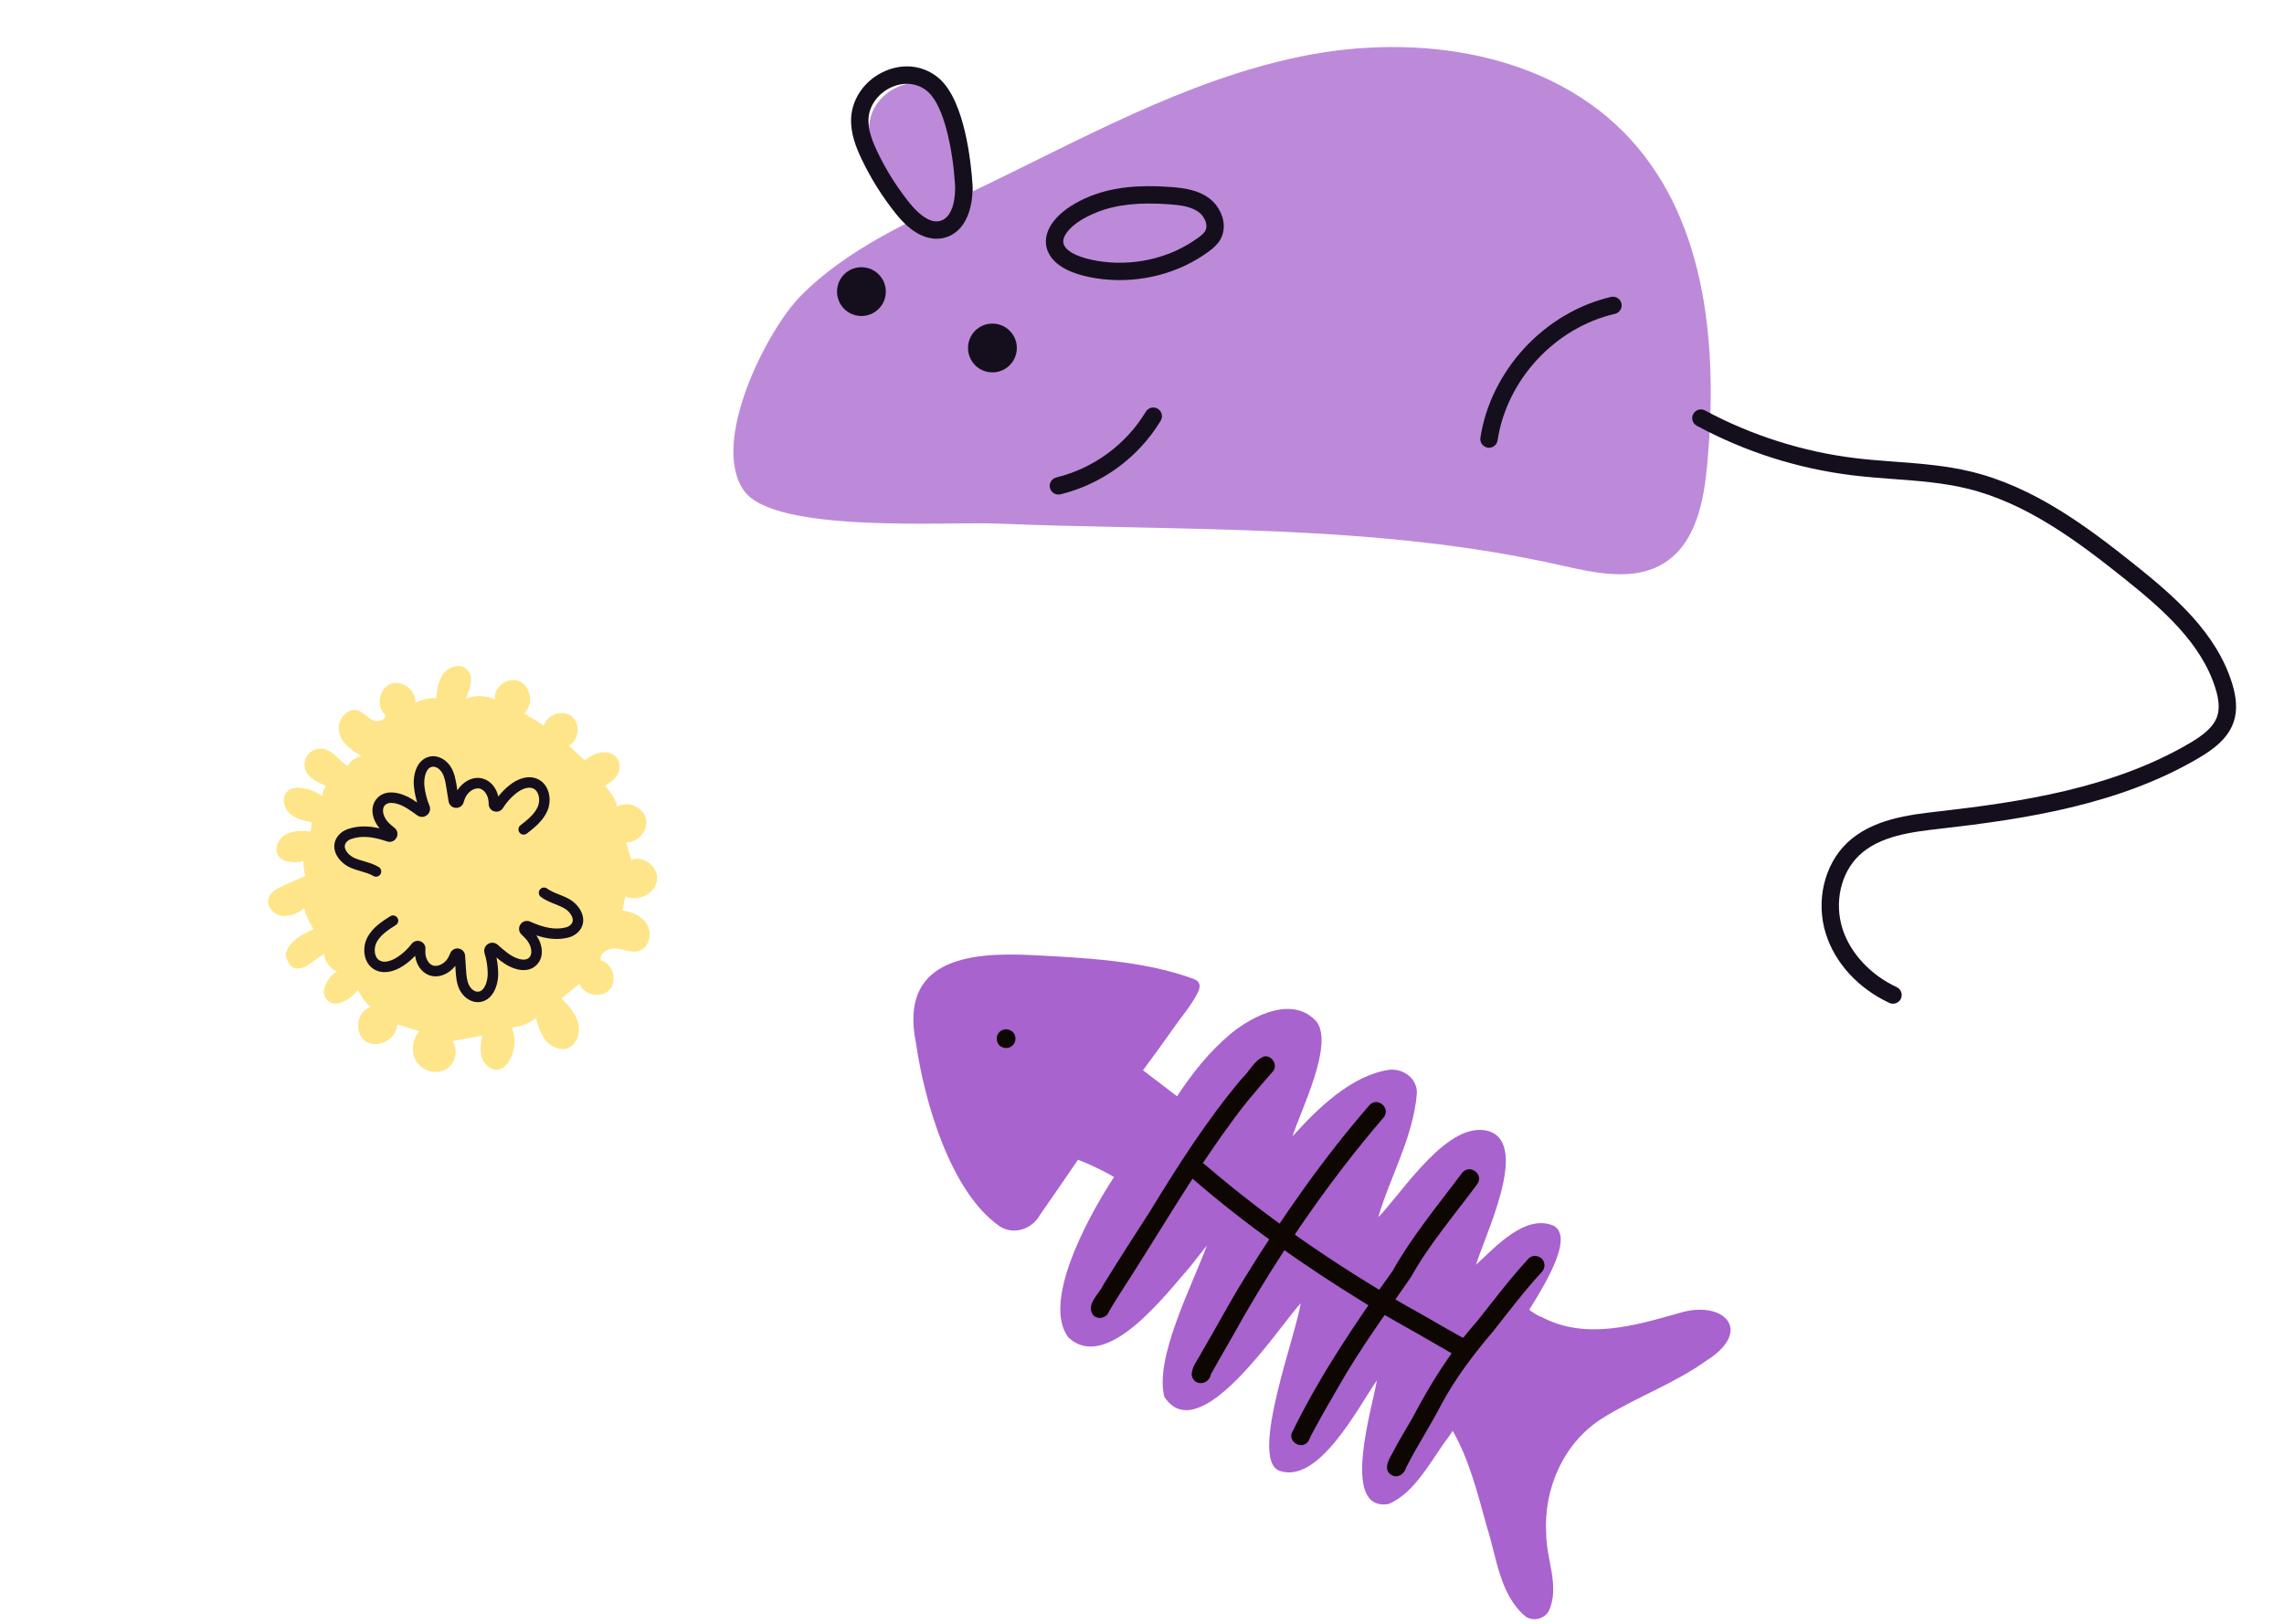 <svg xmlns="http://www.w3.org/2000/svg" fill="none" viewBox="0 0 360 256" height="256" width="360">
<path fill="#BD8ADA" d="M126.123 46.741C133.611 39.111 143.712 34.756 153.361 30.151C170.233 22.098 186.774 12.654 205.088 8.893C223.4 5.133 244.458 8.204 257.052 22.022C269.206 35.358 270.736 55.203 269.098 73.173C268.565 79.015 267.305 85.596 262.349 88.736C257.583 91.755 251.398 90.341 245.894 89.098C216.766 82.522 186.748 83.757 157.113 82.544C149.207 82.221 122.18 84.121 117.31 77.421C111.801 69.843 120.88 52.083 126.123 46.742L126.123 46.741Z"></path>
<path fill="#BD8ADA" d="M153.362 30.151C153.551 33.046 152.785 36.676 149.975 37.399C147.586 38.012 145.347 36.058 143.798 34.138C141.722 31.563 139.948 28.743 138.523 25.755C137.64 23.904 136.877 21.909 136.994 19.86C137.305 14.415 144.31 10.849 148.635 14.678C151.955 17.617 153.091 26.014 153.362 30.149L153.362 30.151Z"></path>
<path fill="#150F1D" d="M173.829 44.017C173.122 43.938 172.418 43.829 171.72 43.686C166.063 42.533 164.998 39.907 164.865 38.444C164.612 35.639 167.284 32.761 171.841 30.934C175.309 29.544 179.373 29.084 184.631 29.486C186.68 29.642 188.815 29.961 190.541 31.218C192.449 32.608 193.669 35.526 192.314 37.822C191.852 38.606 191.186 39.158 190.537 39.639C185.865 43.097 179.752 44.673 173.828 44.017L173.829 44.017ZM185.371 32.304C185.05 32.268 184.733 32.242 184.422 32.218C179.597 31.848 175.923 32.248 172.861 33.476C169.087 34.989 167.485 36.983 167.595 38.197C167.701 39.377 169.448 40.427 172.267 41.001C172.888 41.127 173.514 41.226 174.141 41.295C179.385 41.876 184.786 40.487 188.907 37.437C189.389 37.08 189.751 36.771 189.954 36.428C190.501 35.501 189.853 34.106 188.928 33.432C187.945 32.716 186.637 32.444 185.37 32.304L185.371 32.304Z"></path>
<path fill="#150F1D" d="M298.221 158.231C298.077 158.215 297.932 158.176 297.792 158.111C292.919 155.838 289.279 151.887 287.805 147.272C286.164 142.132 287.503 136.35 291.136 132.884C295.081 129.122 300.909 128.454 305.591 127.918C318.383 126.454 333.048 124.293 345.179 117.135C346.978 116.074 348.899 114.735 349.495 112.856C349.851 111.732 349.754 110.319 349.199 108.533C346.97 101.365 340.845 96.02 334.761 91.16C327.358 85.247 319.354 79.285 310.049 77.022C306.295 76.108 302.314 75.811 298.465 75.523C296.367 75.366 294.2 75.204 292.064 74.944C283.404 73.891 275.121 71.259 267.442 67.122C266.776 66.763 266.527 65.931 266.886 65.266C267.244 64.6 268.076 64.35 268.742 64.709C276.015 68.628 284.194 71.227 292.395 72.223C294.467 72.476 296.604 72.635 298.671 72.79C302.631 73.085 306.726 73.391 310.699 74.359C320.547 76.755 328.831 82.915 336.473 89.019C342.89 94.144 349.359 99.811 351.817 107.718C352.544 110.057 352.64 112.008 352.109 113.682C351.235 116.442 348.82 118.169 346.573 119.495C333.978 126.925 318.977 129.143 305.904 130.64C301.407 131.154 296.308 131.737 293.028 134.866C290.137 137.625 289.087 142.274 290.416 146.437C291.639 150.269 294.83 153.704 298.951 155.626C299.637 155.947 299.933 156.762 299.614 157.447C299.36 157.993 298.79 158.292 298.222 158.229L298.221 158.231Z"></path>
<path fill="#150F1D" d="M156 58.685C158.112 58.919 160.013 57.397 160.247 55.284C160.481 53.172 158.959 51.271 156.847 51.037C154.735 50.803 152.833 52.325 152.599 54.437C152.365 56.549 153.888 58.451 156 58.685Z"></path>
<path fill="#150F1D" d="M135.352 49.796C137.464 50.03 139.366 48.508 139.6 46.396C139.834 44.284 138.311 42.382 136.199 42.148C134.087 41.914 132.185 43.437 131.951 45.549C131.718 47.661 133.24 49.562 135.352 49.796Z"></path>
<path fill="#150F1D" d="M147.039 37.611C145.447 37.435 143.456 36.479 141.263 33.759C139.12 31.099 137.287 28.189 135.818 25.106C134.919 23.222 134.019 20.969 134.158 18.543C134.34 15.359 136.488 12.456 139.63 11.149C142.617 9.905 145.774 10.379 148.074 12.415C152.124 16.001 153.066 25.879 153.26 28.822C153.483 32.239 152.461 36.558 148.847 37.486C148.328 37.62 147.72 37.687 147.039 37.611ZM143.505 13.245C142.592 13.144 141.628 13.284 140.683 13.679C138.503 14.587 137.015 16.558 136.892 18.7C136.789 20.508 137.541 22.357 138.29 23.928C139.668 26.818 141.386 29.547 143.396 32.04C144.397 33.283 146.35 35.3 148.163 34.834C150.292 34.287 150.648 30.911 150.524 29.002C150.18 23.735 148.855 16.769 146.256 14.468C145.468 13.77 144.517 13.358 143.503 13.246L143.505 13.245Z"></path>
<path fill="#150F1D" d="M234.542 70.581C234.523 70.579 234.505 70.577 234.486 70.575C233.738 70.462 233.224 69.763 233.337 69.015C234.118 63.881 236.596 58.846 240.314 54.835C244.032 50.825 248.867 47.975 253.927 46.811C254.664 46.641 255.4 47.101 255.57 47.839C255.74 48.576 255.279 49.312 254.542 49.482C245.107 51.654 237.501 59.855 236.046 69.427C235.935 70.157 235.269 70.664 234.542 70.584L234.542 70.581Z"></path>
<path fill="#150F1D" d="M182.274 64.338C182.346 64.366 182.416 64.399 182.485 64.441C183.133 64.832 183.342 65.674 182.951 66.322C179.467 72.104 173.707 76.334 167.148 77.932C166.413 78.112 165.671 77.66 165.492 76.925C165.313 76.19 165.765 75.449 166.499 75.269C172.352 73.845 177.494 70.067 180.603 64.907C180.952 64.328 181.663 64.099 182.273 64.337L182.274 64.338Z"></path>
<path fill="#FFE589" d="M56.956 119.165C55.37 118.334 53.794 117.102 53.434 115.347C53.074 113.592 54.676 111.487 56.391 112.003C57.255 112.264 57.845 113.058 58.641 113.483C59.436 113.908 60.765 113.627 60.745 112.726C59.231 111.454 59.683 108.589 61.516 107.845C63.348 107.1 65.67 108.837 65.473 110.806C66.467 110.265 67.616 110.014 68.745 110.091C68.892 108.732 69.067 107.3 69.888 106.207C70.709 105.114 72.413 104.56 73.473 105.423C74.802 106.504 74.154 108.622 73.398 110.159C74.873 109.566 76.594 109.618 78.03 110.299C77.647 108.339 80.132 106.573 81.935 107.43C83.738 108.288 84.081 111.086 82.663 112.492L85.732 114.395C86.201 112.63 88.699 111.809 90.122 112.956C91.544 114.102 91.277 116.718 89.651 117.552L92.197 119.911C93.333 118.818 95.102 118.198 96.516 118.893C98.106 119.673 98.001 122.098 96.374 123.2C96.099 123.387 95.419 123.8 95.383 123.921C95.362 123.99 97.205 125.742 97.229 127.213C98.833 126.185 101.317 127.157 101.798 129.001C102.279 130.845 100.586 132.906 98.683 132.792C98.953 133.629 99.221 134.76 99.491 135.596C101.419 134.678 103.901 136.754 103.552 138.861C103.202 140.968 100.525 142.203 98.58 141.321L98.1 143.549C99.7 143.716 101.343 144.477 102.082 145.905C102.822 147.332 102.25 149.432 100.716 149.909C99.561 150.27 98.346 149.675 97.144 149.54C95.941 149.405 94.384 150.243 94.71 151.408C96.576 151.899 97.376 154.61 96.074 156.034C94.772 157.457 92 156.905 91.344 155.09L88.507 157.387C89.594 158.535 90.719 159.751 91.126 161.279C91.532 162.807 90.937 164.726 89.444 165.25C88.227 165.677 86.84 165.028 86.02 164.033C85.2 163.037 84.82 161.76 84.46 160.522C83.378 161.365 82.044 161.88 80.678 161.986C81.351 163.677 81.195 165.677 80.269 167.244C79.92 167.834 79.431 168.389 78.773 168.584C77.618 168.927 76.399 167.983 75.998 166.847C75.596 165.711 75.792 164.461 75.993 163.273L71.313 164.135C72.33 165.541 71.755 167.772 70.238 168.615C68.722 169.458 66.614 168.857 65.664 167.405C64.713 165.953 64.947 163.879 66.1 162.582L62.608 161.499C62.554 163.785 59.567 165.442 57.654 164.19C55.74 162.938 56.197 159.406 58.395 158.777C57.566 158.006 56.885 157.076 56.401 156.053C55.699 157.036 54.665 157.764 53.517 158.138C52.111 158.597 50.751 157.362 51.104 155.926C51.383 154.787 52.093 153.749 53.107 153.153C52.009 152.678 51.2 151.592 51.06 150.405L48.175 152.389C47.923 152.506 46.892 152.907 46.218 152.548C45.562 152.199 44.856 150.784 45.064 150.205C45.756 148.277 47.543 147.361 49.398 146.493C48.845 145.468 48.132 144.345 47.984 143.19C46.953 143.956 45.696 144.567 44.423 144.385C43.151 144.203 41.989 142.95 42.301 141.704C42.569 140.638 43.689 140.059 44.692 139.612C45.824 139.109 46.956 138.605 48.088 138.102C47.966 137.332 47.744 136.501 47.848 135.728C47.074 135.967 46.238 136.007 45.444 135.841C44.909 135.73 44.374 135.514 44.01 135.106C43.094 134.079 43.744 132.314 44.931 131.616C46.119 130.916 47.591 130.98 48.968 131.075C49.088 130.178 49.04 130.541 49.159 129.644C47.887 129.394 46.56 129.091 45.621 128.204C44.65 127.287 44.359 125.522 45.388 124.671C45.993 124.171 46.855 124.126 47.632 124.235C48.778 124.396 49.881 124.841 50.817 125.521C50.794 125.014 51.065 124.309 51.374 123.907C50.793 123.674 50.232 123.393 49.698 123.065C49.227 122.775 48.77 122.441 48.452 121.989C47.88 121.179 47.853 120.022 48.385 119.185C48.916 118.348 49.975 117.882 50.952 118.056C52.521 118.334 53.447 119.958 54.819 120.767C55.224 119.906 56.062 119.497 56.954 119.165H56.956Z"></path>
<path fill="#150F1D" d="M59.258 138.218C59.114 138.218 58.966 138.179 58.834 138.099C58.27 137.76 57.605 137.565 56.901 137.359C56.311 137.186 55.702 137.008 55.112 136.732C53.93 136.18 53.006 135.125 52.76 134.044C52.569 133.213 52.762 132.414 53.317 131.734C53.693 131.274 54.216 130.918 54.83 130.707C56.584 130.103 58.318 130.24 59.833 130.596C58.729 129.322 58.209 127.354 59.33 125.975C60.728 124.255 63.273 124.936 65.027 126.042C65.273 126.197 65.516 126.355 65.757 126.519C65.507 125.716 65.337 124.893 65.249 124.058C65.019 121.894 65.858 119.546 67.906 119.248C69.259 119.051 70.466 119.948 71.065 120.923C71.649 121.876 71.826 122.958 71.98 123.912L72.092 124.598C72.886 123.31 74.519 122.269 76.16 122.765C77.326 123.117 78.23 124.186 78.543 125.569C79.032 124.945 79.585 124.378 80.195 123.876C81.746 122.601 83.396 122.212 84.722 122.807C86.564 123.633 87.024 126.046 86.3 127.782C85.623 129.405 84.192 130.517 83.043 131.41C82.683 131.69 82.165 131.625 81.887 131.265C81.607 130.905 81.672 130.388 82.032 130.109C83.08 129.294 84.269 128.37 84.78 127.147C85.196 126.15 84.972 124.726 84.049 124.312C82.978 123.832 81.631 124.833 81.243 125.151C80.473 125.783 79.811 126.538 79.275 127.393C78.984 127.855 78.436 128.067 77.91 127.92C77.389 127.773 77.034 127.312 77.027 126.77C77.024 126.492 76.999 126.241 76.951 126.003C76.815 125.327 76.371 124.551 75.685 124.343C74.84 124.089 73.855 124.788 73.426 125.585C73.284 125.85 73.172 126.14 73.082 126.472C72.932 127.029 72.426 127.397 71.849 127.367C71.27 127.337 70.801 126.917 70.708 126.347L70.355 124.178C70.218 123.334 70.076 122.462 69.66 121.786C69.355 121.288 68.75 120.793 68.145 120.881C67.087 121.035 66.772 122.765 66.89 123.886C67.004 124.956 67.272 126.006 67.688 127.009C67.913 127.551 67.754 128.158 67.291 128.517C66.832 128.874 66.21 128.88 65.743 128.531C65.229 128.147 64.694 127.78 64.152 127.437C62.915 126.658 61.281 126.193 60.613 127.015C60.088 127.66 60.472 128.843 61.128 129.569C61.449 129.923 61.836 130.241 62.173 130.505C62.656 130.886 62.789 131.53 62.496 132.072C62.201 132.614 61.588 132.854 61.005 132.654C58.655 131.853 56.918 131.733 55.371 132.266C55.047 132.377 54.78 132.555 54.598 132.778C54.367 133.06 54.295 133.346 54.37 133.678C54.504 134.263 55.098 134.906 55.812 135.239C56.289 135.462 56.812 135.614 57.368 135.778C58.142 136.004 58.943 136.239 59.689 136.688C60.079 136.923 60.205 137.43 59.97 137.82C59.815 138.077 59.543 138.219 59.263 138.219L59.258 138.218Z"></path>
<path fill="#150F1D" d="M75.291 157.994C73.986 157.994 72.923 157.019 72.437 156.023C71.945 155.019 71.872 153.926 71.809 152.961L71.763 152.269C70.85 153.474 69.127 154.357 67.54 153.708C66.413 153.246 65.614 152.096 65.434 150.69C64.889 151.264 64.284 151.776 63.628 152.218C61.964 153.34 60.284 153.571 59.02 152.854C57.265 151.858 57.035 149.412 57.922 147.752C58.75 146.2 60.279 145.23 61.508 144.449C61.893 144.205 62.403 144.319 62.646 144.704C62.89 145.088 62.776 145.597 62.391 145.841C61.27 146.553 59.999 147.359 59.375 148.529C58.865 149.482 58.954 150.921 59.834 151.421C60.853 152.001 62.29 151.132 62.706 150.852C63.532 150.294 64.263 149.607 64.878 148.807C65.212 148.374 65.777 148.215 66.287 148.412C66.791 148.607 67.1 149.099 67.057 149.639C67.034 149.916 67.035 150.169 67.06 150.412C67.132 151.097 67.5 151.912 68.163 152.183C68.98 152.517 70.027 151.913 70.528 151.161C70.695 150.909 70.835 150.631 70.956 150.311C71.157 149.771 71.697 149.453 72.268 149.537C72.842 149.622 73.269 150.084 73.308 150.662L73.453 152.854C73.51 153.706 73.568 154.589 73.918 155.301C74.175 155.826 74.726 156.375 75.341 156.346C76.407 156.293 76.886 154.601 76.875 153.474C76.863 152.399 76.695 151.327 76.377 150.288C76.204 149.727 76.421 149.139 76.916 148.825C77.406 148.513 78.027 148.567 78.458 148.957C78.933 149.388 79.431 149.806 79.939 150.197C81.097 151.09 82.68 151.707 83.423 150.953C84.006 150.359 83.736 149.146 83.152 148.362C82.867 147.98 82.511 147.626 82.201 147.331C81.755 146.906 81.684 146.252 82.028 145.74C82.372 145.229 83.006 145.048 83.567 145.301C85.83 146.322 87.548 146.607 89.139 146.223C89.472 146.142 89.755 145.992 89.957 145.787C90.214 145.528 90.312 145.25 90.268 144.913C90.191 144.318 89.66 143.622 88.979 143.222C88.525 142.954 88.019 142.752 87.483 142.538C86.733 142.239 85.958 141.93 85.257 141.412C84.891 141.141 84.815 140.624 85.086 140.259C85.357 139.894 85.872 139.817 86.239 140.088C86.767 140.479 87.411 140.737 88.093 141.008C88.663 141.236 89.253 141.47 89.815 141.801C90.939 142.463 91.758 143.601 91.902 144.7C92.012 145.547 91.745 146.322 91.128 146.947C90.71 147.369 90.156 147.673 89.525 147.826C87.722 148.261 86.008 147.961 84.534 147.462C85.511 148.835 85.842 150.844 84.597 152.109C83.041 153.689 80.573 152.769 78.931 151.502C78.702 151.325 78.474 151.143 78.25 150.957C78.423 151.78 78.514 152.617 78.524 153.456C78.547 155.634 77.49 157.891 75.423 157.993C75.379 157.995 75.336 157.996 75.293 157.996L75.291 157.994Z"></path>
<path fill="#A863CE" d="M269.203 214.361C276.375 209.659 271.604 204.894 264.73 206.992C257.715 208.983 249.905 211.317 242.986 207.631C242.424 207.476 241.747 207.003 241.033 206.497C244.058 201.667 247.907 195.013 244.917 193.259C240.45 191.282 235.67 196.635 232.653 199.391C233.974 194.903 241.033 180.684 234.832 178.385C228.414 176.278 221.187 187.818 217.234 191.923C219.119 185.459 222.772 179.246 223.321 172.396C223.429 170.064 221.233 168.446 219.024 168.65C213.01 169.499 207.633 174.797 203.719 179.162C205.048 174.967 210.179 164.891 207.575 161.143C203.908 156.893 197.598 160.025 194.054 162.919C190.681 165.716 187.925 169.179 185.529 172.838C184.127 171.772 182.724 170.701 181.326 169.628C180.944 169.32 180.55 169.02 180.158 168.725C181.767 166.562 183.36 164.384 184.907 162.173C186.187 160.343 187.667 158.644 188.711 156.65C188.996 156.101 189.255 155.418 188.924 154.895C188.714 154.565 188.322 154.403 187.956 154.268C180.18 151.425 170.727 150.989 162.528 150.573C152.346 150.059 141.715 151.436 144.381 164.472C145.684 173.575 149.794 187.992 157.634 193.381C159.884 194.754 162.712 193.75 163.943 191.502C165.964 188.637 167.925 185.73 169.911 182.838C171.868 183.581 173.753 184.512 175.591 185.55C170.89 192.809 164.378 205.385 168.363 210.819C174.419 216.58 183.901 203.864 187.615 199.667C188.494 198.57 189.366 197.467 190.229 196.354C187.842 202.827 181.952 214.093 183.523 220.223C189.009 228.609 201.435 209.397 204.997 205.473C204.394 210.225 196.843 229.891 201.623 231.864C207.854 234.099 214.07 221.86 217.019 217.62C216.418 221.594 211.148 238.311 218.823 237.126C223.039 235.422 225.614 230.093 228.293 226.586C228.52 226.248 228.744 225.909 228.971 225.571C231.582 230.149 232.929 235.537 234.312 240.546C235.871 245.354 236.355 251.41 240.429 254.825C241.68 255.703 243.464 255.24 244.162 253.899C245.868 250.033 243.702 245.784 243.709 241.769C243.281 234.717 246.462 227.444 252.522 223.622C257.913 220.236 264.027 218.111 269.196 214.344L269.203 214.361Z"></path>
<path fill="#0E0601" d="M157.241 163.112C157.411 162.76 157.716 162.485 158.086 162.355C158.472 162.217 158.847 162.264 159.22 162.416C159.97 162.72 160.248 163.697 159.917 164.391C159.748 164.743 159.442 165.017 159.072 165.148C158.686 165.286 158.312 165.238 157.938 165.087C157.188 164.783 156.91 163.806 157.241 163.112Z"></path>
<path fill="#0E0601" d="M172.339 207.361C171.008 205.745 173.306 203.947 173.956 202.477C176.327 198.614 178.791 194.811 181.243 191.003C185.659 183.755 190.24 176.569 195.717 170.064C196.919 168.962 197.698 167.129 199.25 166.549C200.489 166.327 201.464 167.93 200.636 168.912C198.244 171.635 195.888 174.355 193.808 177.323C187.778 185.528 182.702 194.382 177.17 202.933C176.378 204.218 175.52 205.464 174.785 206.786C174.458 207.772 173.063 208.134 172.334 207.364L172.339 207.361Z"></path>
<path fill="#0E0601" d="M187.835 216.808C187.799 215.49 188.807 214.387 189.369 213.257C191.676 209.359 193.777 205.345 196.168 201.499C202.06 191.926 208.513 182.689 215.882 174.194C217.235 172.832 219.34 174.852 218.001 176.269C209.632 186.025 202.321 196.656 195.901 207.776C194.269 210.767 192.499 213.683 190.855 216.669C190.581 218.363 188.167 218.625 187.835 216.808Z"></path>
<path fill="#0E0601" d="M230.553 213.849C229.235 213.885 228.132 212.877 227.002 212.316C223.104 210.008 219.09 207.907 215.244 205.516C205.671 199.624 196.437 193.173 187.938 185.802C186.577 184.449 188.597 182.344 190.014 183.683C199.769 192.052 210.401 199.364 221.521 205.783C224.512 207.415 227.428 209.185 230.414 210.829C232.108 211.104 232.37 213.518 230.553 213.849Z"></path>
<path fill="#0E0601" d="M203.587 225.967C207.986 216.93 213.645 208.534 219.493 200.377C222.599 194.853 226.666 189.975 230.457 184.917C231.624 183.399 233.98 185.136 232.824 186.704C229.272 191.519 225.336 196.074 222.407 201.314C218.391 207.14 214.303 212.729 210.847 218.836C209.413 221.305 207.981 223.788 206.647 226.311C206.361 226.892 206.321 227.293 205.783 227.627C204.72 228.318 203.189 227.195 203.59 225.969L203.587 225.967Z"></path>
<path fill="#0E0601" d="M219.493 232.623C217.963 231.944 218.766 230.274 219.4 229.223C220.406 227.286 221.538 225.419 222.635 223.538C225.468 218.11 228.733 212.921 232.795 208.322C235.457 204.992 238.004 201.576 240.905 198.448C241.434 197.834 242.448 197.887 242.999 198.427C243.583 198.985 243.576 199.951 243.023 200.523C240.26 203.513 237.826 206.762 235.3 209.947C232.281 213.489 229.449 217.229 227.229 221.326C225.494 224.736 223.362 227.932 221.643 231.349C221.378 232.282 220.488 233.049 219.496 232.628L219.493 232.623Z"></path>
</svg>
